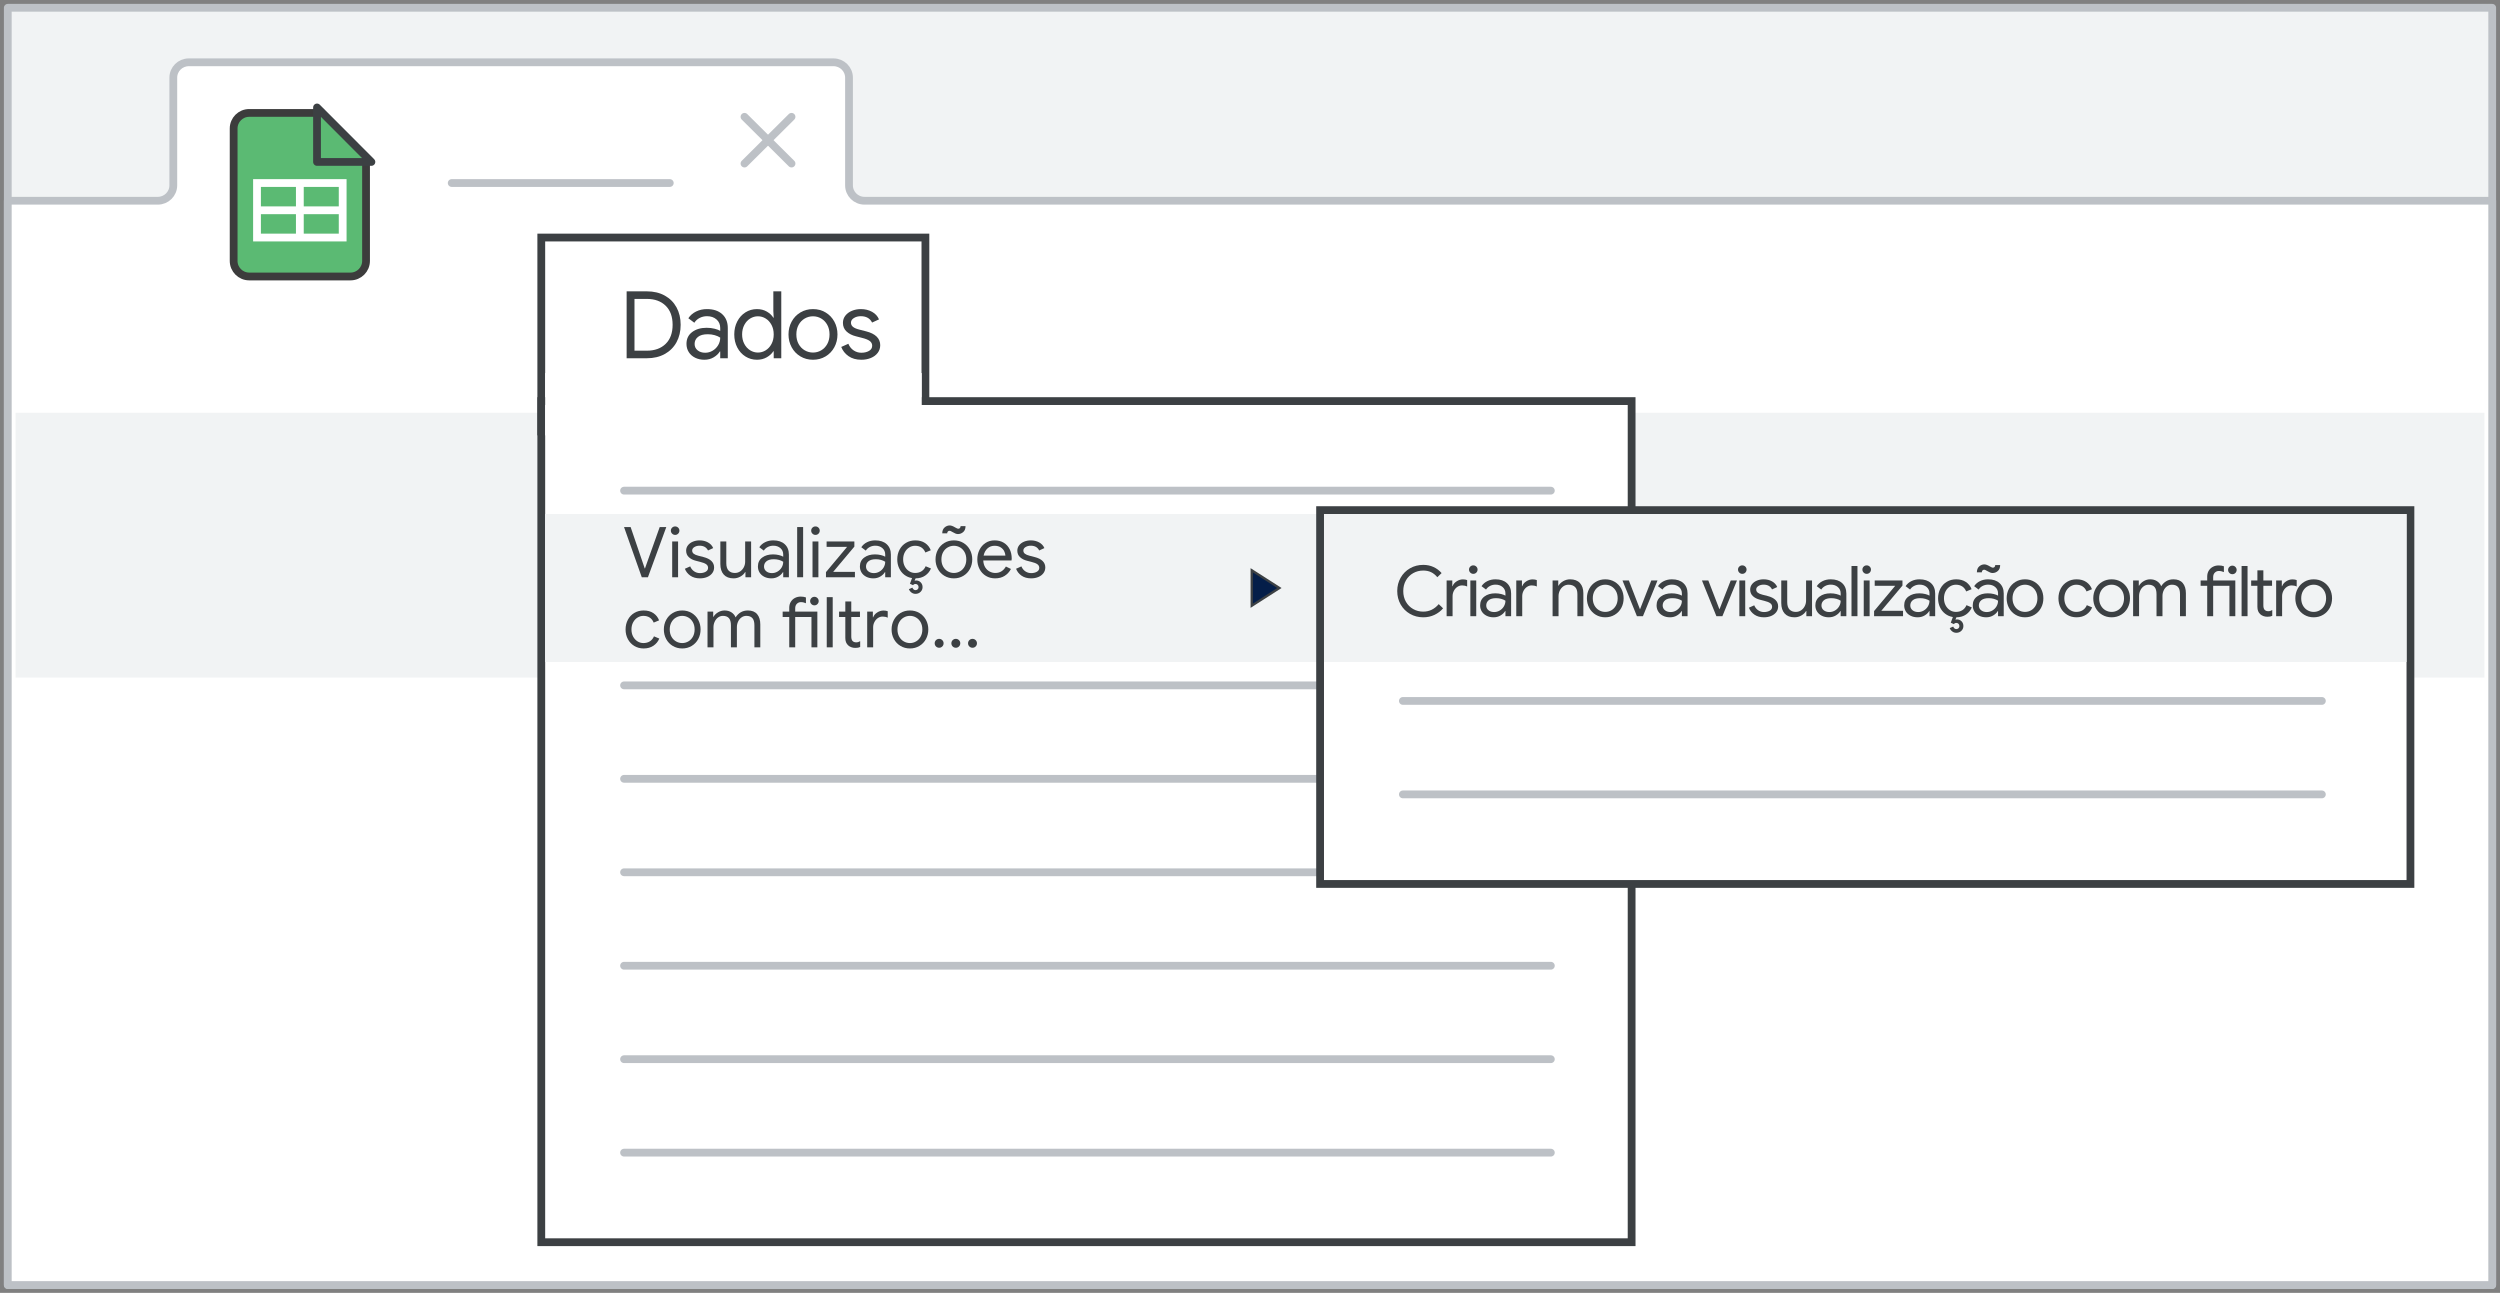 <?xml version="1.0" encoding="UTF-8"?>
<svg width="321px" height="166px" viewBox="0 0 321 166" version="1.1" xmlns="http://www.w3.org/2000/svg" xmlns:xlink="http://www.w3.org/1999/xlink">
    <rect x="0" y="0" width="321" height="166" fill="#808080" stroke="none"/>
    <title>sheets-filter-data</title>
    <g id="sheets-filter-data" stroke="none" stroke-width="1" fill="none" fill-rule="evenodd">
        <rect id="border-copy" stroke="#BDC1C6" fill="#F1F3F4" fill-rule="nonzero" stroke-linejoin="round" x="1" y="1" width="319" height="164"></rect>
        <g id="Gmail/frame-top-nav" stroke-linejoin="round" transform="translate(1, 1)">
            <g id="Frames/desktop-light"></g>
        </g>
        <g id="Gmail/frame-top-nav" stroke-linejoin="round" transform="translate(1, 8)" fill="#FFFFFF" fill-rule="nonzero" stroke="#BDC1C6">
            <g id="Frames/desktop-light">
                <path d="M0,17.774 L19.264,17.774 C20.362,17.774 21.252,16.889 21.252,15.799 L21.252,1.975 C21.252,0.884 22.142,0 23.239,0 L106.025,0 C107.123,0 108.013,0.884 108.013,1.975 L108.013,15.799 C108.013,16.889 108.903,17.774 110,17.774 L319,17.774 L319,17.774 L319,157 L0,157 L0,17.774 Z" id="border-copy"></path>
            </g>
        </g>
        <rect id="border-copy" fill="#F1F3F4" fill-rule="nonzero" x="2" y="53" width="317" height="34"></rect>
        <g id="Icons/close" stroke-linecap="round" transform="translate(95.593, 15)" stroke="#BDC1C6">
            <line x1="3.37560294e-07" y1="0" x2="6.038" y2="6" id="Line-8"></line>
            <line x1="0" y1="0" x2="6.038" y2="6" id="Line-8" transform="translate(3.019, 3) scale(-1, 1) translate(-3.019, -3)"></line>
        </g>
        <line x1="58" y1="23.5" x2="86" y2="23.5" id="Line-5" stroke="#BDC1C6" stroke-linecap="round"></line>
        <g id="Group-42" transform="translate(30, 14.5)">
            <path d="M2,0 L10.581,0 L10.581,0 L17,5.81 L17,19 C17,20.105 16.105,21 15,21 L2,21 C0.895,21 1.3527075e-16,20.105 0,19 L0,2 C-3.57315355e-16,0.895 0.895,-1.91384796e-17 2,0 Z" id="Rectangle" stroke="#3C3C3C" fill="#5BBA73"></path>
            <g id="Group" transform="translate(3, 9)" stroke="#FFFFFF">
                <line x1="0.5" y1="3.5" x2="10.5" y2="3.5" id="Line-11" stroke-linecap="square"></line>
                <rect id="Rectangle" x="0" y="0" width="11" height="7"></rect>
                <line x1="5.5" y1="0.5" x2="5.5" y2="6.5" id="Line-12" stroke-linecap="square"></line>
            </g>
            <path d="M17.696,0.011 L10.7,6.992 L10.7,0.011 L17.696,0.011 Z" id="Path-5" stroke="#3C4043" fill="#5BBA73" stroke-linejoin="round" transform="translate(13.844, 3.149) rotate(-90) translate(-13.844, -3.149)"></path>
        </g>
        <g id="popup-left" transform="translate(69, 30)">
            <rect id="Rectangle" stroke="#3C4043" fill="#FFFFFF" x="0.5" y="0.5" width="49.323" height="24.9"></rect>
            <rect id="Rectangle-Copy" stroke="#3C4043" fill="#FFFFFF" x="0.5" y="21.5" width="140" height="108"></rect>
            <rect id="Rectangle" fill="#FFFFFF" x="1" y="17.9" width="48.35" height="8"></rect>
            <rect id="Rectangle" fill="#F1F3F4" x="1" y="36" width="115" height="19"></rect>
            <line x1="11.129" y1="33" x2="130.129" y2="33" id="Line-5" stroke="#BDC1C6" stroke-linecap="round"></line>
            <line x1="11.129" y1="58" x2="130.129" y2="58" id="Line-5" stroke="#BDC1C6" stroke-linecap="round"></line>
            <line x1="11.129" y1="70" x2="130.129" y2="70" id="Line-5" stroke="#BDC1C6" stroke-linecap="round"></line>
            <line x1="11.129" y1="82" x2="130.129" y2="82" id="Line-5" stroke="#BDC1C6" stroke-linecap="round"></line>
            <line x1="11.129" y1="94" x2="130.129" y2="94" id="Line-5" stroke="#BDC1C6" stroke-linecap="round"></line>
            <line x1="11.129" y1="106" x2="130.129" y2="106" id="Line-5" stroke="#BDC1C6" stroke-linecap="round"></line>
            <line x1="11.129" y1="118" x2="130.129" y2="118" id="Line-5" stroke="#BDC1C6" stroke-linecap="round"></line>
            <polygon id="Path-Copy" stroke="#3C4043" stroke-width="0.3" fill="#041E49" fill-rule="nonzero" points="91.724 47.776 95.276 45.5 91.724 43.224"></polygon>
        </g>
        <g id="popup-right" transform="translate(169, 65)">
            <rect id="Rectangle-Copy" stroke="#3C4043" fill="#FFFFFF" x="0.5" y="0.5" width="140" height="48"></rect>
            <rect id="Rectangle" fill="#F1F3F4" x="1" y="1" width="139" height="19"></rect>
            <line x1="11.129" y1="37" x2="129.129" y2="37" id="Line-5" stroke="#BDC1C6" stroke-linecap="round"></line>
            <line x1="11.129" y1="25" x2="129.129" y2="25" id="Line-5" stroke="#BDC1C6" stroke-linecap="round"></line>
        </g>
        <g id="Create-new-filter-view-Copy-2" transform="translate(179.405, 72.467)" fill="#3C4043" fill-rule="nonzero">
            <path d="M3.339,6.795 C2.715,6.795 2.148,6.648 1.638,6.354 C1.128,6.06 0.728,5.657 0.436,5.144 C0.145,4.63 0,4.059 0,3.429 C0,2.799 0.145,2.228 0.436,1.714 C0.728,1.202 1.128,0.798 1.638,0.504 C2.148,0.21 2.715,0.063 3.339,0.063 C3.819,0.063 4.258,0.154 4.657,0.338 C5.056,0.52 5.403,0.78 5.697,1.116 L5.148,1.647 C4.902,1.353 4.633,1.137 4.343,0.999 C4.051,0.861 3.717,0.792 3.339,0.792 C2.871,0.792 2.442,0.901 2.052,1.121 C1.662,1.339 1.351,1.649 1.121,2.047 C0.889,2.446 0.774,2.907 0.774,3.429 C0.774,3.951 0.889,4.412 1.121,4.811 C1.351,5.21 1.662,5.519 2.052,5.737 C2.442,5.957 2.871,6.066 3.339,6.066 C4.119,6.066 4.782,5.745 5.328,5.103 L5.886,5.643 C5.586,5.997 5.217,6.277 4.779,6.484 C4.341,6.691 3.861,6.795 3.339,6.795 Z" id="Path"></path>
            <path d="M6.341,2.061 L7.07,2.061 L7.07,2.799 L7.106,2.799 C7.196,2.547 7.37,2.338 7.628,2.174 C7.886,2.009 8.156,1.926 8.438,1.926 C8.648,1.926 8.828,1.956 8.978,2.016 L8.978,2.844 C8.786,2.748 8.57,2.7 8.33,2.7 C8.108,2.7 7.904,2.763 7.718,2.889 C7.532,3.015 7.383,3.184 7.272,3.397 C7.162,3.611 7.106,3.84 7.106,4.086 L7.106,6.651 L6.341,6.651 L6.341,2.061 Z" id="Path"></path>
            <path d="M9.766,1.215 C9.616,1.215 9.487,1.161 9.379,1.053 C9.271,0.945 9.217,0.816 9.217,0.666 C9.217,0.516 9.271,0.389 9.379,0.283 C9.487,0.178 9.616,0.126 9.766,0.126 C9.916,0.126 10.045,0.178 10.153,0.283 C10.261,0.389 10.315,0.516 10.315,0.666 C10.315,0.816 10.262,0.945 10.158,1.053 C10.053,1.161 9.922,1.215 9.766,1.215 Z M9.388,2.061 L10.144,2.061 L10.144,6.651 L9.388,6.651 L9.388,2.061 Z" id="Shape"></path>
            <path d="M12.372,6.795 C12.036,6.795 11.736,6.729 11.472,6.597 C11.208,6.465 11.004,6.284 10.86,6.053 C10.716,5.822 10.644,5.559 10.644,5.265 C10.644,4.779 10.827,4.399 11.193,4.127 C11.559,3.853 12.021,3.717 12.579,3.717 C12.855,3.717 13.111,3.747 13.348,3.807 C13.585,3.867 13.767,3.936 13.893,4.014 L13.893,3.735 C13.893,3.393 13.773,3.119 13.533,2.912 C13.293,2.704 12.99,2.601 12.624,2.601 C12.366,2.601 12.129,2.656 11.913,2.768 C11.697,2.878 11.526,3.033 11.4,3.231 L10.824,2.799 C11.004,2.523 11.252,2.307 11.566,2.151 C11.882,1.995 12.231,1.917 12.615,1.917 C13.239,1.917 13.729,2.08 14.086,2.408 C14.444,2.735 14.622,3.18 14.622,3.744 L14.622,6.651 L13.893,6.651 L13.893,5.994 L13.857,5.994 C13.725,6.216 13.527,6.405 13.263,6.561 C12.999,6.717 12.702,6.795 12.372,6.795 Z M12.444,6.12 C12.702,6.12 12.942,6.054 13.164,5.922 C13.386,5.79 13.563,5.613 13.695,5.391 C13.827,5.169 13.893,4.926 13.893,4.662 C13.749,4.566 13.572,4.488 13.362,4.428 C13.152,4.368 12.93,4.338 12.696,4.338 C12.276,4.338 11.96,4.425 11.746,4.599 C11.534,4.773 11.427,4.998 11.427,5.274 C11.427,5.526 11.523,5.73 11.715,5.886 C11.907,6.042 12.15,6.12 12.444,6.12 Z" id="Shape"></path>
            <path d="M15.284,2.061 L16.013,2.061 L16.013,2.799 L16.049,2.799 C16.139,2.547 16.313,2.338 16.571,2.174 C16.829,2.009 17.099,1.926 17.381,1.926 C17.591,1.926 17.771,1.956 17.921,2.016 L17.921,2.844 C17.729,2.748 17.513,2.7 17.273,2.7 C17.051,2.7 16.847,2.763 16.661,2.889 C16.475,3.015 16.326,3.184 16.215,3.397 C16.105,3.611 16.049,3.84 16.049,4.086 L16.049,6.651 L15.284,6.651 L15.284,2.061 Z" id="Path"></path>
            <path d="M19.947,2.061 L20.676,2.061 L20.676,2.736 L20.712,2.736 C20.838,2.508 21.039,2.314 21.315,2.155 C21.591,1.996 21.885,1.917 22.197,1.917 C22.749,1.917 23.171,2.078 23.462,2.398 C23.753,2.72 23.898,3.156 23.898,3.708 L23.898,6.651 L23.133,6.651 L23.133,3.825 C23.133,3.399 23.031,3.09 22.827,2.898 C22.623,2.706 22.344,2.61 21.99,2.61 C21.744,2.61 21.523,2.679 21.328,2.817 C21.134,2.955 20.982,3.136 20.874,3.361 C20.766,3.587 20.712,3.822 20.712,4.068 L20.712,6.651 L19.947,6.651 L19.947,2.061 Z" id="Path"></path>
            <path d="M26.711,6.795 C26.261,6.795 25.856,6.687 25.496,6.471 C25.136,6.255 24.855,5.961 24.654,5.589 C24.453,5.217 24.353,4.806 24.353,4.356 C24.353,3.906 24.453,3.495 24.654,3.123 C24.855,2.751 25.136,2.457 25.496,2.241 C25.856,2.025 26.261,1.917 26.711,1.917 C27.161,1.917 27.566,2.025 27.926,2.241 C28.286,2.457 28.567,2.751 28.767,3.123 C28.968,3.495 29.069,3.906 29.069,4.356 C29.069,4.806 28.968,5.217 28.767,5.589 C28.567,5.961 28.286,6.255 27.926,6.471 C27.566,6.687 27.161,6.795 26.711,6.795 Z M26.711,6.102 C26.993,6.102 27.256,6.032 27.498,5.891 C27.741,5.75 27.936,5.547 28.084,5.283 C28.23,5.019 28.304,4.71 28.304,4.356 C28.304,4.002 28.23,3.693 28.084,3.429 C27.936,3.165 27.741,2.962 27.498,2.821 C27.256,2.68 26.993,2.61 26.711,2.61 C26.429,2.61 26.165,2.68 25.919,2.821 C25.673,2.962 25.477,3.165 25.329,3.429 C25.183,3.693 25.109,4.002 25.109,4.356 C25.109,4.71 25.183,5.019 25.329,5.283 C25.477,5.547 25.673,5.75 25.919,5.891 C26.165,6.032 26.429,6.102 26.711,6.102 Z" id="Shape"></path>
            <polygon id="Path" points="28.921 2.061 29.74 2.061 31.162 5.751 31.18 5.751 32.62 2.061 33.421 2.061 31.549 6.651 30.775 6.651"></polygon>
            <path d="M35.028,6.795 C34.692,6.795 34.392,6.729 34.128,6.597 C33.864,6.465 33.66,6.284 33.516,6.053 C33.372,5.822 33.3,5.559 33.3,5.265 C33.3,4.779 33.483,4.399 33.849,4.127 C34.215,3.853 34.677,3.717 35.235,3.717 C35.511,3.717 35.767,3.747 36.005,3.807 C36.242,3.867 36.423,3.936 36.549,4.014 L36.549,3.735 C36.549,3.393 36.429,3.119 36.189,2.912 C35.949,2.704 35.646,2.601 35.28,2.601 C35.022,2.601 34.785,2.656 34.569,2.768 C34.353,2.878 34.182,3.033 34.056,3.231 L33.48,2.799 C33.66,2.523 33.907,2.307 34.222,2.151 C34.538,1.995 34.887,1.917 35.271,1.917 C35.895,1.917 36.386,2.08 36.742,2.408 C37.099,2.735 37.278,3.18 37.278,3.744 L37.278,6.651 L36.549,6.651 L36.549,5.994 L36.513,5.994 C36.381,6.216 36.183,6.405 35.919,6.561 C35.655,6.717 35.358,6.795 35.028,6.795 Z M35.1,6.12 C35.358,6.12 35.598,6.054 35.82,5.922 C36.042,5.79 36.219,5.613 36.351,5.391 C36.483,5.169 36.549,4.926 36.549,4.662 C36.405,4.566 36.228,4.488 36.018,4.428 C35.808,4.368 35.586,4.338 35.352,4.338 C34.932,4.338 34.615,4.425 34.403,4.599 C34.19,4.773 34.083,4.998 34.083,5.274 C34.083,5.526 34.179,5.73 34.371,5.886 C34.563,6.042 34.806,6.12 35.1,6.12 Z" id="Shape"></path>
            <polygon id="Path" points="39.124 2.061 39.943 2.061 41.365 5.751 41.383 5.751 42.823 2.061 43.624 2.061 41.752 6.651 40.978 6.651"></polygon>
            <path d="M44.304,1.215 C44.154,1.215 44.025,1.161 43.917,1.053 C43.809,0.945 43.755,0.816 43.755,0.666 C43.755,0.516 43.809,0.389 43.917,0.283 C44.025,0.178 44.154,0.126 44.304,0.126 C44.454,0.126 44.583,0.178 44.691,0.283 C44.799,0.389 44.853,0.516 44.853,0.666 C44.853,0.816 44.8,0.945 44.696,1.053 C44.59,1.161 44.46,1.215 44.304,1.215 Z M43.926,2.061 L44.682,2.061 L44.682,6.651 L43.926,6.651 L43.926,2.061 Z" id="Shape"></path>
            <path d="M47.09,6.795 C46.598,6.795 46.187,6.679 45.857,6.449 C45.527,6.218 45.293,5.922 45.155,5.562 L45.839,5.256 C45.953,5.532 46.123,5.745 46.347,5.895 C46.572,6.045 46.82,6.12 47.09,6.12 C47.378,6.12 47.624,6.061 47.828,5.944 C48.032,5.827 48.134,5.661 48.134,5.445 C48.134,5.253 48.053,5.098 47.891,4.981 C47.729,4.864 47.474,4.764 47.126,4.68 L46.568,4.536 C46.202,4.446 45.902,4.293 45.668,4.077 C45.434,3.861 45.317,3.582 45.317,3.24 C45.317,2.976 45.397,2.744 45.556,2.542 C45.715,2.341 45.926,2.187 46.19,2.079 C46.454,1.971 46.739,1.917 47.045,1.917 C47.447,1.917 47.806,2.004 48.12,2.178 C48.435,2.352 48.659,2.595 48.791,2.907 L48.125,3.213 C47.921,2.805 47.558,2.601 47.036,2.601 C46.784,2.601 46.563,2.659 46.374,2.776 C46.185,2.893 46.091,3.042 46.091,3.222 C46.091,3.39 46.157,3.526 46.289,3.631 C46.421,3.736 46.619,3.822 46.883,3.888 L47.549,4.059 C47.999,4.173 48.338,4.343 48.566,4.567 C48.794,4.793 48.908,5.067 48.908,5.391 C48.908,5.673 48.827,5.92 48.665,6.133 C48.503,6.346 48.284,6.51 48.008,6.624 C47.732,6.738 47.426,6.795 47.09,6.795 Z" id="Path"></path>
            <path d="M51.01,6.795 C50.458,6.795 50.036,6.633 49.745,6.309 C49.455,5.985 49.309,5.532 49.309,4.95 L49.309,2.061 L50.074,2.061 L50.074,4.833 C50.074,5.271 50.173,5.592 50.371,5.796 C50.569,6 50.836,6.102 51.172,6.102 C51.43,6.102 51.66,6.033 51.861,5.895 C52.062,5.757 52.218,5.577 52.328,5.355 C52.44,5.133 52.495,4.899 52.495,4.653 L52.495,2.061 L53.26,2.061 L53.26,6.651 L52.531,6.651 L52.531,5.985 L52.495,5.985 C52.369,6.213 52.168,6.405 51.892,6.561 C51.616,6.717 51.322,6.795 51.01,6.795 Z" id="Path"></path>
            <path d="M55.416,6.795 C55.08,6.795 54.78,6.729 54.516,6.597 C54.252,6.465 54.048,6.284 53.904,6.053 C53.76,5.822 53.688,5.559 53.688,5.265 C53.688,4.779 53.871,4.399 54.237,4.127 C54.603,3.853 55.065,3.717 55.623,3.717 C55.899,3.717 56.156,3.747 56.392,3.807 C56.63,3.867 56.811,3.936 56.937,4.014 L56.937,3.735 C56.937,3.393 56.817,3.119 56.577,2.912 C56.337,2.704 56.034,2.601 55.668,2.601 C55.41,2.601 55.173,2.656 54.957,2.768 C54.741,2.878 54.57,3.033 54.444,3.231 L53.868,2.799 C54.048,2.523 54.295,2.307 54.611,2.151 C54.925,1.995 55.275,1.917 55.659,1.917 C56.283,1.917 56.773,2.08 57.13,2.408 C57.487,2.735 57.666,3.18 57.666,3.744 L57.666,6.651 L56.937,6.651 L56.937,5.994 L56.901,5.994 C56.769,6.216 56.571,6.405 56.307,6.561 C56.043,6.717 55.746,6.795 55.416,6.795 Z M55.488,6.12 C55.746,6.12 55.986,6.054 56.208,5.922 C56.43,5.79 56.607,5.613 56.739,5.391 C56.871,5.169 56.937,4.926 56.937,4.662 C56.793,4.566 56.616,4.488 56.406,4.428 C56.196,4.368 55.974,4.338 55.74,4.338 C55.32,4.338 55.004,4.425 54.791,4.599 C54.578,4.773 54.471,4.998 54.471,5.274 C54.471,5.526 54.567,5.73 54.759,5.886 C54.951,6.042 55.194,6.12 55.488,6.12 Z" id="Shape"></path>
            <polygon id="Path" points="58.328 0.207 59.093 0.207 59.093 6.651 58.328 6.651"></polygon>
            <path d="M60.277,1.215 C60.127,1.215 59.998,1.161 59.89,1.053 C59.782,0.945 59.728,0.816 59.728,0.666 C59.728,0.516 59.782,0.389 59.89,0.283 C59.998,0.178 60.127,0.126 60.277,0.126 C60.427,0.126 60.556,0.178 60.664,0.283 C60.772,0.389 60.826,0.516 60.826,0.666 C60.826,0.816 60.773,0.945 60.669,1.053 C60.563,1.161 60.433,1.215 60.277,1.215 Z M59.899,2.061 L60.655,2.061 L60.655,6.651 L59.899,6.651 L59.899,2.061 Z" id="Shape"></path>
            <polygon id="Path" points="61.227 5.994 63.936 2.754 61.308 2.754 61.308 2.061 64.872 2.061 64.872 2.718 62.154 5.958 64.944 5.958 64.944 6.651 61.227 6.651"></polygon>
            <path d="M66.821,6.795 C66.485,6.795 66.185,6.729 65.921,6.597 C65.657,6.465 65.453,6.284 65.309,6.053 C65.165,5.822 65.093,5.559 65.093,5.265 C65.093,4.779 65.276,4.399 65.642,4.127 C66.008,3.853 66.47,3.717 67.028,3.717 C67.304,3.717 67.561,3.747 67.797,3.807 C68.034,3.867 68.216,3.936 68.342,4.014 L68.342,3.735 C68.342,3.393 68.222,3.119 67.982,2.912 C67.742,2.704 67.439,2.601 67.073,2.601 C66.815,2.601 66.578,2.656 66.362,2.768 C66.146,2.878 65.975,3.033 65.849,3.231 L65.273,2.799 C65.453,2.523 65.701,2.307 66.016,2.151 C66.331,1.995 66.68,1.917 67.064,1.917 C67.688,1.917 68.178,2.08 68.535,2.408 C68.892,2.735 69.071,3.18 69.071,3.744 L69.071,6.651 L68.342,6.651 L68.342,5.994 L68.306,5.994 C68.174,6.216 67.976,6.405 67.712,6.561 C67.448,6.717 67.151,6.795 66.821,6.795 Z M66.893,6.12 C67.151,6.12 67.391,6.054 67.613,5.922 C67.835,5.79 68.012,5.613 68.144,5.391 C68.276,5.169 68.342,4.926 68.342,4.662 C68.198,4.566 68.021,4.488 67.811,4.428 C67.601,4.368 67.379,4.338 67.145,4.338 C66.725,4.338 66.409,4.425 66.195,4.599 C65.983,4.773 65.876,4.998 65.876,5.274 C65.876,5.526 65.972,5.73 66.164,5.886 C66.356,6.042 66.599,6.12 66.893,6.12 Z" id="Shape"></path>
            <path d="M73.774,5.526 C73.618,5.898 73.372,6.201 73.036,6.435 C72.7,6.669 72.289,6.789 71.803,6.795 L71.668,7.092 C71.776,7.074 71.845,7.065 71.875,7.065 C72.103,7.065 72.296,7.146 72.456,7.308 C72.615,7.47 72.694,7.674 72.694,7.92 C72.694,8.16 72.607,8.364 72.433,8.532 C72.259,8.7 72.043,8.784 71.785,8.784 C71.593,8.784 71.421,8.727 71.267,8.613 C71.115,8.499 71.005,8.355 70.939,8.181 L71.389,7.983 C71.419,8.073 71.469,8.149 71.537,8.213 C71.606,8.275 71.689,8.307 71.785,8.307 C71.905,8.307 72.001,8.27 72.073,8.194 C72.145,8.12 72.181,8.028 72.181,7.92 C72.181,7.806 72.145,7.71 72.073,7.632 C72.001,7.554 71.905,7.515 71.785,7.515 C71.659,7.515 71.554,7.566 71.47,7.668 L71.074,7.488 L71.344,6.759 C70.972,6.699 70.642,6.558 70.354,6.336 C70.066,6.114 69.843,5.832 69.683,5.49 C69.525,5.148 69.445,4.77 69.445,4.356 C69.445,3.894 69.544,3.477 69.742,3.105 C69.94,2.733 70.216,2.442 70.57,2.232 C70.924,2.022 71.323,1.917 71.767,1.917 C72.265,1.917 72.683,2.033 73.022,2.264 C73.362,2.494 73.603,2.802 73.747,3.186 L73.054,3.474 C72.94,3.192 72.77,2.978 72.546,2.83 C72.32,2.683 72.049,2.61 71.731,2.61 C71.461,2.61 71.209,2.683 70.975,2.83 C70.741,2.978 70.553,3.183 70.412,3.447 C70.272,3.711 70.201,4.014 70.201,4.356 C70.201,4.698 70.272,5.001 70.412,5.265 C70.553,5.529 70.741,5.734 70.975,5.881 C71.209,6.029 71.461,6.102 71.731,6.102 C72.055,6.102 72.334,6.027 72.568,5.877 C72.802,5.727 72.976,5.514 73.09,5.238 L73.774,5.526 Z" id="Path"></path>
            <path d="M75.624,6.795 C75.288,6.795 74.988,6.729 74.724,6.597 C74.46,6.465 74.256,6.284 74.112,6.053 C73.968,5.822 73.896,5.559 73.896,5.265 C73.896,4.779 74.079,4.399 74.445,4.127 C74.811,3.853 75.273,3.717 75.831,3.717 C76.107,3.717 76.364,3.747 76.6,3.807 C76.838,3.867 77.019,3.936 77.145,4.014 L77.145,3.735 C77.145,3.393 77.025,3.119 76.785,2.912 C76.545,2.704 76.242,2.601 75.876,2.601 C75.618,2.601 75.381,2.656 75.165,2.768 C74.949,2.878 74.778,3.033 74.652,3.231 L74.076,2.799 C74.256,2.523 74.504,2.307 74.819,2.151 C75.133,1.995 75.483,1.917 75.867,1.917 C76.491,1.917 76.981,2.08 77.338,2.408 C77.695,2.735 77.874,3.18 77.874,3.744 L77.874,6.651 L77.145,6.651 L77.145,5.994 L77.109,5.994 C76.977,6.216 76.779,6.405 76.515,6.561 C76.251,6.717 75.954,6.795 75.624,6.795 Z M75.696,6.12 C75.954,6.12 76.194,6.054 76.416,5.922 C76.638,5.79 76.815,5.613 76.947,5.391 C77.079,5.169 77.145,4.926 77.145,4.662 C77.001,4.566 76.824,4.488 76.614,4.428 C76.404,4.368 76.182,4.338 75.948,4.338 C75.528,4.338 75.212,4.425 74.999,4.599 C74.785,4.773 74.679,4.998 74.679,5.274 C74.679,5.526 74.775,5.73 74.967,5.886 C75.159,6.042 75.402,6.12 75.696,6.12 Z M76.443,1.107 C76.335,1.107 76.228,1.085 76.124,1.04 C76.019,0.995 75.891,0.93 75.741,0.846 C75.567,0.738 75.447,0.684 75.381,0.684 C75.183,0.684 75.075,0.795 75.057,1.017 L74.427,1.017 C74.427,0.687 74.526,0.435 74.724,0.261 C74.922,0.087 75.144,0 75.39,0 C75.576,0 75.816,0.09 76.11,0.27 C76.29,0.372 76.407,0.423 76.461,0.423 C76.659,0.423 76.767,0.312 76.785,0.09 L77.415,0.09 C77.415,0.42 77.316,0.672 77.118,0.846 C76.92,1.02 76.695,1.107 76.443,1.107 Z" id="Shape"></path>
            <path d="M80.606,6.795 C80.156,6.795 79.751,6.687 79.391,6.471 C79.031,6.255 78.751,5.961 78.549,5.589 C78.349,5.217 78.248,4.806 78.248,4.356 C78.248,3.906 78.349,3.495 78.549,3.123 C78.751,2.751 79.031,2.457 79.391,2.241 C79.751,2.025 80.156,1.917 80.606,1.917 C81.056,1.917 81.461,2.025 81.821,2.241 C82.181,2.457 82.462,2.751 82.662,3.123 C82.864,3.495 82.964,3.906 82.964,4.356 C82.964,4.806 82.864,5.217 82.662,5.589 C82.462,5.961 82.181,6.255 81.821,6.471 C81.461,6.687 81.056,6.795 80.606,6.795 Z M80.606,6.102 C80.888,6.102 81.15,6.032 81.394,5.891 C81.636,5.75 81.832,5.547 81.978,5.283 C82.126,5.019 82.199,4.71 82.199,4.356 C82.199,4.002 82.126,3.693 81.978,3.429 C81.832,3.165 81.636,2.962 81.394,2.821 C81.15,2.68 80.888,2.61 80.606,2.61 C80.324,2.61 80.06,2.68 79.814,2.821 C79.568,2.962 79.371,3.165 79.225,3.429 C79.078,3.693 79.004,4.002 79.004,4.356 C79.004,4.71 79.078,5.019 79.225,5.283 C79.371,5.547 79.568,5.75 79.814,5.891 C80.06,6.032 80.324,6.102 80.606,6.102 Z" id="Shape"></path>
            <path d="M87.222,6.795 C86.778,6.795 86.379,6.689 86.025,6.476 C85.671,6.263 85.395,5.971 85.197,5.603 C84.999,5.234 84.9,4.818 84.9,4.356 C84.9,3.894 84.999,3.477 85.197,3.105 C85.395,2.733 85.671,2.442 86.025,2.232 C86.379,2.022 86.778,1.917 87.222,1.917 C87.72,1.917 88.138,2.033 88.478,2.264 C88.817,2.494 89.058,2.802 89.202,3.186 L88.509,3.474 C88.395,3.192 88.225,2.978 88.001,2.83 C87.775,2.683 87.504,2.61 87.186,2.61 C86.916,2.61 86.664,2.683 86.43,2.83 C86.196,2.978 86.008,3.183 85.868,3.447 C85.727,3.711 85.656,4.014 85.656,4.356 C85.656,4.698 85.727,5.001 85.868,5.265 C86.008,5.529 86.196,5.734 86.43,5.881 C86.664,6.029 86.916,6.102 87.186,6.102 C87.51,6.102 87.789,6.027 88.023,5.877 C88.257,5.727 88.431,5.514 88.545,5.238 L89.229,5.526 C89.073,5.904 88.823,6.21 88.478,6.444 C88.132,6.678 87.714,6.795 87.222,6.795 Z" id="Path"></path>
            <path d="M91.727,6.795 C91.277,6.795 90.872,6.687 90.512,6.471 C90.152,6.255 89.871,5.961 89.671,5.589 C89.469,5.217 89.369,4.806 89.369,4.356 C89.369,3.906 89.469,3.495 89.671,3.123 C89.871,2.751 90.152,2.457 90.512,2.241 C90.872,2.025 91.277,1.917 91.727,1.917 C92.177,1.917 92.582,2.025 92.942,2.241 C93.302,2.457 93.582,2.751 93.784,3.123 C93.984,3.495 94.085,3.906 94.085,4.356 C94.085,4.806 93.984,5.217 93.784,5.589 C93.582,5.961 93.302,6.255 92.942,6.471 C92.582,6.687 92.177,6.795 91.727,6.795 Z M91.727,6.102 C92.009,6.102 92.272,6.032 92.514,5.891 C92.757,5.75 92.953,5.547 93.1,5.283 C93.246,5.019 93.32,4.71 93.32,4.356 C93.32,4.002 93.246,3.693 93.1,3.429 C92.953,3.165 92.757,2.962 92.514,2.821 C92.272,2.68 92.009,2.61 91.727,2.61 C91.445,2.61 91.181,2.68 90.935,2.821 C90.689,2.962 90.493,3.165 90.346,3.429 C90.198,3.693 90.125,4.002 90.125,4.356 C90.125,4.71 90.198,5.019 90.346,5.283 C90.493,5.547 90.689,5.75 90.935,5.891 C91.181,6.032 91.445,6.102 91.727,6.102 Z" id="Shape"></path>
            <path d="M94.486,2.061 L95.215,2.061 L95.215,2.736 L95.251,2.736 C95.383,2.502 95.581,2.307 95.845,2.151 C96.109,1.995 96.388,1.917 96.682,1.917 C97.018,1.917 97.311,1.998 97.559,2.16 C97.808,2.322 97.987,2.538 98.095,2.808 C98.257,2.538 98.472,2.322 98.739,2.16 C99.005,1.998 99.316,1.917 99.67,1.917 C100.198,1.917 100.596,2.078 100.862,2.398 C101.129,2.72 101.263,3.156 101.263,3.708 L101.263,6.651 L100.507,6.651 L100.507,3.825 C100.507,3.399 100.42,3.09 100.246,2.898 C100.072,2.706 99.814,2.61 99.472,2.61 C99.244,2.61 99.037,2.676 98.851,2.808 C98.665,2.94 98.519,3.117 98.415,3.339 C98.309,3.561 98.257,3.801 98.257,4.059 L98.257,6.651 L97.492,6.651 L97.492,3.834 C97.492,3.402 97.405,3.09 97.231,2.898 C97.057,2.706 96.802,2.61 96.466,2.61 C96.238,2.61 96.031,2.678 95.845,2.812 C95.659,2.947 95.513,3.127 95.409,3.353 C95.303,3.578 95.251,3.819 95.251,4.077 L95.251,6.651 L94.486,6.651 L94.486,2.061 Z" id="Path"></path>
            <path d="M104,2.754 L103.154,2.754 L103.154,2.061 L104,2.061 L104,1.566 C104,1.278 104.066,1.026 104.198,0.81 C104.33,0.594 104.507,0.427 104.729,0.31 C104.951,0.194 105.197,0.135 105.467,0.135 C105.725,0.135 105.95,0.171 106.142,0.243 L106.142,0.99 C106.034,0.948 105.932,0.913 105.836,0.886 C105.74,0.86 105.626,0.846 105.494,0.846 C105.296,0.846 105.125,0.916 104.981,1.058 C104.837,1.198 104.765,1.395 104.765,1.647 L104.765,2.061 L107.609,2.061 L107.609,6.651 L106.853,6.651 L106.853,2.754 L104.765,2.754 L104.765,6.651 L104,6.651 L104,2.754 Z M107.231,1.26 C107.081,1.26 106.952,1.206 106.844,1.098 C106.736,0.99 106.682,0.861 106.682,0.711 C106.682,0.561 106.736,0.432 106.844,0.324 C106.952,0.216 107.081,0.162 107.231,0.162 C107.381,0.162 107.51,0.216 107.618,0.324 C107.726,0.432 107.78,0.561 107.78,0.711 C107.78,0.861 107.728,0.99 107.623,1.098 C107.517,1.206 107.387,1.26 107.231,1.26 Z" id="Shape"></path>
            <polygon id="Path" points="108.415 0.207 109.18 0.207 109.18 6.651 108.415 6.651"></polygon>
            <path d="M111.723,6.723 C111.537,6.723 111.365,6.693 111.206,6.633 C111.046,6.573 110.913,6.492 110.805,6.39 C110.685,6.276 110.595,6.144 110.535,5.994 C110.475,5.844 110.445,5.661 110.445,5.445 L110.445,2.754 L109.644,2.754 L109.644,2.061 L110.445,2.061 L110.445,0.765 L111.21,0.765 L111.21,2.061 L112.326,2.061 L112.326,2.754 L111.21,2.754 L111.21,5.256 C111.21,5.508 111.258,5.694 111.354,5.814 C111.468,5.946 111.633,6.012 111.849,6.012 C112.023,6.012 112.191,5.961 112.353,5.859 L112.353,6.606 C112.263,6.648 112.171,6.678 112.079,6.696 C111.986,6.714 111.867,6.723 111.723,6.723 Z" id="Path"></path>
            <path d="M112.853,2.061 L113.582,2.061 L113.582,2.799 L113.618,2.799 C113.708,2.547 113.882,2.338 114.14,2.174 C114.398,2.009 114.668,1.926 114.95,1.926 C115.16,1.926 115.34,1.956 115.49,2.016 L115.49,2.844 C115.298,2.748 115.082,2.7 114.842,2.7 C114.62,2.7 114.416,2.763 114.23,2.889 C114.044,3.015 113.895,3.184 113.784,3.397 C113.674,3.611 113.618,3.84 113.618,4.086 L113.618,6.651 L112.853,6.651 L112.853,2.061 Z" id="Path"></path>
            <path d="M117.673,6.795 C117.223,6.795 116.818,6.687 116.458,6.471 C116.098,6.255 115.817,5.961 115.617,5.589 C115.415,5.217 115.315,4.806 115.315,4.356 C115.315,3.906 115.415,3.495 115.617,3.123 C115.817,2.751 116.098,2.457 116.458,2.241 C116.818,2.025 117.223,1.917 117.673,1.917 C118.123,1.917 118.528,2.025 118.888,2.241 C119.248,2.457 119.528,2.751 119.73,3.123 C119.93,3.495 120.031,3.906 120.031,4.356 C120.031,4.806 119.93,5.217 119.73,5.589 C119.528,5.961 119.248,6.255 118.888,6.471 C118.528,6.687 118.123,6.795 117.673,6.795 Z M117.673,6.102 C117.955,6.102 118.218,6.032 118.46,5.891 C118.704,5.75 118.898,5.547 119.046,5.283 C119.192,5.019 119.266,4.71 119.266,4.356 C119.266,4.002 119.192,3.693 119.046,3.429 C118.898,3.165 118.704,2.962 118.46,2.821 C118.218,2.68 117.955,2.61 117.673,2.61 C117.391,2.61 117.127,2.68 116.881,2.821 C116.635,2.962 116.439,3.165 116.291,3.429 C116.144,3.693 116.071,4.002 116.071,4.356 C116.071,4.71 116.144,5.019 116.291,5.283 C116.439,5.547 116.635,5.75 116.881,5.891 C117.127,6.032 117.391,6.102 117.673,6.102 Z" id="Shape"></path>
        </g>
        <g id="Filter-views...-Copy-2" transform="translate(80.126, 67.467)" fill="#3C4043" fill-rule="nonzero">
            <polygon id="Path" points="0 0.207 0.846 0.207 2.439 4.878 2.655 5.517 2.691 5.517 2.916 4.878 4.581 0.207 5.427 0.207 3.069 6.651 2.277 6.651"></polygon>
            <path d="M6.561,1.215 C6.411,1.215 6.282,1.161 6.174,1.053 C6.066,0.945 6.012,0.816 6.012,0.666 C6.012,0.516 6.066,0.389 6.174,0.283 C6.282,0.178 6.411,0.126 6.561,0.126 C6.711,0.126 6.84,0.178 6.948,0.283 C7.056,0.389 7.11,0.516 7.11,0.666 C7.11,0.816 7.058,0.945 6.952,1.053 C6.848,1.161 6.717,1.215 6.561,1.215 Z M6.183,2.061 L6.939,2.061 L6.939,6.651 L6.183,6.651 L6.183,2.061 Z" id="Shape"></path>
            <path d="M9.747,6.795 C9.255,6.795 8.844,6.679 8.514,6.449 C8.184,6.218 7.95,5.922 7.812,5.562 L8.496,5.256 C8.61,5.532 8.78,5.745 9.005,5.895 C9.229,6.045 9.477,6.12 9.747,6.12 C10.035,6.12 10.281,6.061 10.485,5.944 C10.689,5.827 10.791,5.661 10.791,5.445 C10.791,5.253 10.71,5.098 10.548,4.981 C10.386,4.864 10.131,4.764 9.783,4.68 L9.225,4.536 C8.859,4.446 8.559,4.293 8.325,4.077 C8.091,3.861 7.974,3.582 7.974,3.24 C7.974,2.976 8.053,2.744 8.213,2.542 C8.371,2.341 8.583,2.187 8.847,2.079 C9.111,1.971 9.396,1.917 9.702,1.917 C10.104,1.917 10.463,2.004 10.777,2.178 C11.092,2.352 11.316,2.595 11.448,2.907 L10.782,3.213 C10.578,2.805 10.215,2.601 9.693,2.601 C9.441,2.601 9.22,2.659 9.031,2.776 C8.842,2.893 8.748,3.042 8.748,3.222 C8.748,3.39 8.814,3.526 8.946,3.631 C9.078,3.736 9.276,3.822 9.54,3.888 L10.206,4.059 C10.656,4.173 10.995,4.343 11.223,4.567 C11.451,4.793 11.565,5.067 11.565,5.391 C11.565,5.673 11.484,5.92 11.322,6.133 C11.16,6.346 10.941,6.51 10.665,6.624 C10.389,6.738 10.083,6.795 9.747,6.795 Z" id="Path"></path>
            <path d="M14.067,6.795 C13.515,6.795 13.094,6.633 12.803,6.309 C12.511,5.985 12.366,5.532 12.366,4.95 L12.366,2.061 L13.131,2.061 L13.131,4.833 C13.131,5.271 13.23,5.592 13.428,5.796 C13.626,6 13.893,6.102 14.229,6.102 C14.487,6.102 14.716,6.033 14.918,5.895 C15.118,5.757 15.274,5.577 15.386,5.355 C15.496,5.133 15.552,4.899 15.552,4.653 L15.552,2.061 L16.317,2.061 L16.317,6.651 L15.588,6.651 L15.588,5.985 L15.552,5.985 C15.426,6.213 15.225,6.405 14.949,6.561 C14.673,6.717 14.379,6.795 14.067,6.795 Z" id="Path"></path>
            <path d="M18.918,6.795 C18.582,6.795 18.282,6.729 18.018,6.597 C17.754,6.465 17.55,6.284 17.406,6.053 C17.262,5.822 17.19,5.559 17.19,5.265 C17.19,4.779 17.373,4.399 17.739,4.127 C18.105,3.853 18.567,3.717 19.125,3.717 C19.401,3.717 19.657,3.747 19.895,3.807 C20.131,3.867 20.313,3.936 20.439,4.014 L20.439,3.735 C20.439,3.393 20.319,3.119 20.079,2.912 C19.839,2.704 19.536,2.601 19.17,2.601 C18.912,2.601 18.675,2.656 18.459,2.768 C18.243,2.878 18.072,3.033 17.946,3.231 L17.37,2.799 C17.55,2.523 17.797,2.307 18.113,2.151 C18.427,1.995 18.777,1.917 19.161,1.917 C19.785,1.917 20.276,2.08 20.633,2.408 C20.989,2.735 21.168,3.18 21.168,3.744 L21.168,6.651 L20.439,6.651 L20.439,5.994 L20.403,5.994 C20.271,6.216 20.073,6.405 19.809,6.561 C19.545,6.717 19.248,6.795 18.918,6.795 Z M18.99,6.12 C19.248,6.12 19.488,6.054 19.71,5.922 C19.932,5.79 20.109,5.613 20.241,5.391 C20.373,5.169 20.439,4.926 20.439,4.662 C20.295,4.566 20.118,4.488 19.908,4.428 C19.698,4.368 19.476,4.338 19.242,4.338 C18.822,4.338 18.506,4.425 18.293,4.599 C18.079,4.773 17.973,4.998 17.973,5.274 C17.973,5.526 18.069,5.73 18.261,5.886 C18.453,6.042 18.696,6.12 18.99,6.12 Z" id="Shape"></path>
            <polygon id="Path" points="22.23 0.207 22.995 0.207 22.995 6.651 22.23 6.651"></polygon>
            <path d="M24.579,1.215 C24.429,1.215 24.3,1.161 24.192,1.053 C24.084,0.945 24.03,0.816 24.03,0.666 C24.03,0.516 24.084,0.389 24.192,0.283 C24.3,0.178 24.429,0.126 24.579,0.126 C24.729,0.126 24.858,0.178 24.966,0.283 C25.074,0.389 25.128,0.516 25.128,0.666 C25.128,0.816 25.076,0.945 24.971,1.053 C24.866,1.161 24.735,1.215 24.579,1.215 Z M24.201,2.061 L24.957,2.061 L24.957,6.651 L24.201,6.651 L24.201,2.061 Z" id="Shape"></path>
            <polygon id="Path" points="25.929 5.994 28.638 2.754 26.01 2.754 26.01 2.061 29.574 2.061 29.574 2.718 26.856 5.958 29.646 5.958 29.646 6.651 25.929 6.651"></polygon>
            <path d="M32.013,6.795 C31.677,6.795 31.377,6.729 31.113,6.597 C30.849,6.465 30.645,6.284 30.501,6.053 C30.357,5.822 30.285,5.559 30.285,5.265 C30.285,4.779 30.468,4.399 30.834,4.127 C31.2,3.853 31.662,3.717 32.22,3.717 C32.496,3.717 32.752,3.747 32.989,3.807 C33.227,3.867 33.408,3.936 33.534,4.014 L33.534,3.735 C33.534,3.393 33.414,3.119 33.174,2.912 C32.934,2.704 32.631,2.601 32.265,2.601 C32.007,2.601 31.77,2.656 31.554,2.768 C31.338,2.878 31.167,3.033 31.041,3.231 L30.465,2.799 C30.645,2.523 30.892,2.307 31.207,2.151 C31.523,1.995 31.872,1.917 32.256,1.917 C32.88,1.917 33.37,2.08 33.727,2.408 C34.084,2.735 34.263,3.18 34.263,3.744 L34.263,6.651 L33.534,6.651 L33.534,5.994 L33.498,5.994 C33.366,6.216 33.168,6.405 32.904,6.561 C32.64,6.717 32.343,6.795 32.013,6.795 Z M32.085,6.12 C32.343,6.12 32.583,6.054 32.805,5.922 C33.027,5.79 33.204,5.613 33.336,5.391 C33.468,5.169 33.534,4.926 33.534,4.662 C33.39,4.566 33.213,4.488 33.003,4.428 C32.793,4.368 32.571,4.338 32.337,4.338 C31.917,4.338 31.601,4.425 31.387,4.599 C31.174,4.773 31.068,4.998 31.068,5.274 C31.068,5.526 31.164,5.73 31.356,5.886 C31.548,6.042 31.791,6.12 32.085,6.12 Z" id="Shape"></path>
            <path d="M39.411,5.526 C39.255,5.898 39.009,6.201 38.673,6.435 C38.337,6.669 37.926,6.789 37.44,6.795 L37.305,7.092 C37.413,7.074 37.482,7.065 37.512,7.065 C37.74,7.065 37.934,7.146 38.093,7.308 C38.252,7.47 38.331,7.674 38.331,7.92 C38.331,8.16 38.244,8.364 38.07,8.532 C37.896,8.7 37.68,8.784 37.422,8.784 C37.23,8.784 37.057,8.727 36.904,8.613 C36.752,8.499 36.642,8.355 36.576,8.181 L37.026,7.983 C37.056,8.073 37.105,8.149 37.175,8.213 C37.243,8.275 37.326,8.307 37.422,8.307 C37.542,8.307 37.638,8.27 37.71,8.194 C37.782,8.12 37.818,8.028 37.818,7.92 C37.818,7.806 37.782,7.71 37.71,7.632 C37.638,7.554 37.542,7.515 37.422,7.515 C37.296,7.515 37.191,7.566 37.107,7.668 L36.711,7.488 L36.981,6.759 C36.609,6.699 36.279,6.558 35.991,6.336 C35.703,6.114 35.48,5.832 35.321,5.49 C35.161,5.148 35.082,4.77 35.082,4.356 C35.082,3.894 35.181,3.477 35.379,3.105 C35.577,2.733 35.853,2.442 36.207,2.232 C36.561,2.022 36.96,1.917 37.404,1.917 C37.902,1.917 38.321,2.033 38.66,2.264 C38.998,2.494 39.24,2.802 39.384,3.186 L38.691,3.474 C38.577,3.192 38.407,2.978 38.182,2.83 C37.958,2.683 37.686,2.61 37.368,2.61 C37.098,2.61 36.846,2.683 36.612,2.83 C36.378,2.978 36.191,3.183 36.05,3.447 C35.908,3.711 35.838,4.014 35.838,4.356 C35.838,4.698 35.908,5.001 36.05,5.265 C36.191,5.529 36.378,5.734 36.612,5.881 C36.846,6.029 37.098,6.102 37.368,6.102 C37.692,6.102 37.971,6.027 38.205,5.877 C38.439,5.727 38.613,5.514 38.727,5.238 L39.411,5.526 Z" id="Path"></path>
            <path d="M42.354,6.795 C41.904,6.795 41.499,6.687 41.139,6.471 C40.779,6.255 40.498,5.961 40.297,5.589 C40.096,5.217 39.996,4.806 39.996,4.356 C39.996,3.906 40.096,3.495 40.297,3.123 C40.498,2.751 40.779,2.457 41.139,2.241 C41.499,2.025 41.904,1.917 42.354,1.917 C42.804,1.917 43.209,2.025 43.569,2.241 C43.929,2.457 44.209,2.751 44.41,3.123 C44.611,3.495 44.712,3.906 44.712,4.356 C44.712,4.806 44.611,5.217 44.41,5.589 C44.209,5.961 43.929,6.255 43.569,6.471 C43.209,6.687 42.804,6.795 42.354,6.795 Z M42.354,6.102 C42.636,6.102 42.898,6.032 43.142,5.891 C43.385,5.75 43.58,5.547 43.727,5.283 C43.873,5.019 43.947,4.71 43.947,4.356 C43.947,4.002 43.873,3.693 43.727,3.429 C43.58,3.165 43.385,2.962 43.142,2.821 C42.898,2.68 42.636,2.61 42.354,2.61 C42.072,2.61 41.808,2.68 41.562,2.821 C41.316,2.962 41.12,3.165 40.972,3.429 C40.825,3.693 40.752,4.002 40.752,4.356 C40.752,4.71 40.825,5.019 40.972,5.283 C41.12,5.547 41.316,5.75 41.562,5.891 C41.808,6.032 42.072,6.102 42.354,6.102 Z M42.876,1.107 C42.768,1.107 42.661,1.085 42.556,1.04 C42.452,0.995 42.324,0.93 42.174,0.846 C42,0.738 41.88,0.684 41.814,0.684 C41.616,0.684 41.508,0.795 41.49,1.017 L40.86,1.017 C40.86,0.687 40.959,0.435 41.157,0.261 C41.355,0.087 41.577,0 41.823,0 C42.009,0 42.249,0.09 42.543,0.27 C42.723,0.372 42.84,0.423 42.894,0.423 C43.092,0.423 43.2,0.312 43.218,0.09 L43.848,0.09 C43.848,0.42 43.749,0.672 43.551,0.846 C43.353,1.02 43.128,1.107 42.876,1.107 Z" id="Shape"></path>
            <path d="M47.646,6.795 C47.208,6.795 46.815,6.69 46.467,6.48 C46.119,6.27 45.847,5.981 45.653,5.612 C45.458,5.242 45.36,4.827 45.36,4.365 C45.36,3.921 45.452,3.513 45.635,3.141 C45.818,2.769 46.077,2.472 46.413,2.25 C46.749,2.028 47.139,1.917 47.583,1.917 C48.033,1.917 48.423,2.018 48.753,2.219 C49.083,2.42 49.337,2.697 49.514,3.051 C49.691,3.405 49.779,3.81 49.779,4.266 C49.779,4.356 49.77,4.434 49.752,4.5 L46.125,4.5 C46.143,4.848 46.227,5.142 46.377,5.382 C46.527,5.622 46.718,5.802 46.949,5.922 C47.179,6.042 47.421,6.102 47.673,6.102 C48.261,6.102 48.714,5.826 49.032,5.274 L49.68,5.589 C49.482,5.961 49.214,6.255 48.874,6.471 C48.535,6.687 48.126,6.795 47.646,6.795 Z M48.969,3.87 C48.957,3.678 48.903,3.486 48.807,3.294 C48.711,3.102 48.559,2.94 48.352,2.808 C48.145,2.676 47.886,2.61 47.574,2.61 C47.214,2.61 46.91,2.725 46.66,2.957 C46.411,3.188 46.248,3.492 46.17,3.87 L48.969,3.87 Z" id="Shape"></path>
            <path d="M52.272,6.795 C51.78,6.795 51.369,6.679 51.039,6.449 C50.709,6.218 50.475,5.922 50.337,5.562 L51.021,5.256 C51.135,5.532 51.304,5.745 51.529,5.895 C51.755,6.045 52.002,6.12 52.272,6.12 C52.56,6.12 52.806,6.061 53.01,5.944 C53.214,5.827 53.316,5.661 53.316,5.445 C53.316,5.253 53.235,5.098 53.073,4.981 C52.911,4.864 52.656,4.764 52.308,4.68 L51.75,4.536 C51.384,4.446 51.084,4.293 50.85,4.077 C50.616,3.861 50.499,3.582 50.499,3.24 C50.499,2.976 50.578,2.744 50.737,2.542 C50.897,2.341 51.108,2.187 51.372,2.079 C51.636,1.971 51.921,1.917 52.227,1.917 C52.629,1.917 52.987,2.004 53.303,2.178 C53.617,2.352 53.841,2.595 53.973,2.907 L53.307,3.213 C53.103,2.805 52.74,2.601 52.218,2.601 C51.966,2.601 51.745,2.659 51.556,2.776 C51.367,2.893 51.273,3.042 51.273,3.222 C51.273,3.39 51.339,3.526 51.471,3.631 C51.603,3.736 51.801,3.822 52.065,3.888 L52.731,4.059 C53.181,4.173 53.52,4.343 53.748,4.567 C53.976,4.793 54.09,5.067 54.09,5.391 C54.09,5.673 54.009,5.92 53.847,6.133 C53.685,6.346 53.466,6.51 53.19,6.624 C52.914,6.738 52.608,6.795 52.272,6.795 Z" id="Path"></path>
            <path d="M2.52,15.795 C2.076,15.795 1.677,15.688 1.323,15.476 C0.969,15.262 0.693,14.972 0.495,14.602 C0.297,14.233 0.198,13.818 0.198,13.356 C0.198,12.894 0.297,12.477 0.495,12.105 C0.693,11.733 0.969,11.442 1.323,11.232 C1.677,11.022 2.076,10.917 2.52,10.917 C3.018,10.917 3.437,11.033 3.776,11.264 C4.114,11.495 4.356,11.802 4.5,12.186 L3.807,12.474 C3.693,12.192 3.523,11.977 3.299,11.831 C3.074,11.684 2.802,11.61 2.484,11.61 C2.214,11.61 1.962,11.684 1.728,11.831 C1.494,11.977 1.306,12.183 1.165,12.447 C1.024,12.711 0.954,13.014 0.954,13.356 C0.954,13.698 1.024,14.001 1.165,14.265 C1.306,14.529 1.494,14.735 1.728,14.882 C1.962,15.028 2.214,15.102 2.484,15.102 C2.808,15.102 3.087,15.027 3.321,14.877 C3.555,14.727 3.729,14.514 3.843,14.238 L4.527,14.526 C4.371,14.904 4.12,15.21 3.776,15.444 C3.43,15.678 3.012,15.795 2.52,15.795 Z" id="Path"></path>
            <path d="M7.47,15.795 C7.02,15.795 6.615,15.687 6.255,15.471 C5.895,15.255 5.614,14.961 5.413,14.589 C5.213,14.217 5.112,13.806 5.112,13.356 C5.112,12.906 5.213,12.495 5.413,12.123 C5.614,11.751 5.895,11.457 6.255,11.241 C6.615,11.025 7.02,10.917 7.47,10.917 C7.92,10.917 8.325,11.025 8.685,11.241 C9.045,11.457 9.325,11.751 9.527,12.123 C9.727,12.495 9.828,12.906 9.828,13.356 C9.828,13.806 9.727,14.217 9.527,14.589 C9.325,14.961 9.045,15.255 8.685,15.471 C8.325,15.687 7.92,15.795 7.47,15.795 Z M7.47,15.102 C7.752,15.102 8.014,15.031 8.258,14.89 C8.501,14.749 8.695,14.547 8.842,14.283 C8.989,14.019 9.063,13.71 9.063,13.356 C9.063,13.002 8.989,12.693 8.842,12.429 C8.695,12.165 8.501,11.963 8.258,11.822 C8.014,11.681 7.752,11.61 7.47,11.61 C7.188,11.61 6.924,11.681 6.678,11.822 C6.432,11.963 6.236,12.165 6.088,12.429 C5.941,12.693 5.868,13.002 5.868,13.356 C5.868,13.71 5.941,14.019 6.088,14.283 C6.236,14.547 6.432,14.749 6.678,14.89 C6.924,15.031 7.188,15.102 7.47,15.102 Z" id="Shape"></path>
            <path d="M10.719,11.061 L11.448,11.061 L11.448,11.736 L11.484,11.736 C11.616,11.502 11.814,11.307 12.078,11.151 C12.342,10.995 12.621,10.917 12.915,10.917 C13.251,10.917 13.543,10.998 13.793,11.16 C14.041,11.322 14.22,11.538 14.328,11.808 C14.49,11.538 14.704,11.322 14.972,11.16 C15.239,10.998 15.549,10.917 15.903,10.917 C16.431,10.917 16.828,11.078 17.096,11.399 C17.363,11.72 17.496,12.156 17.496,12.708 L17.496,15.651 L16.74,15.651 L16.74,12.825 C16.74,12.399 16.653,12.09 16.479,11.898 C16.305,11.706 16.047,11.61 15.705,11.61 C15.477,11.61 15.27,11.676 15.084,11.808 C14.898,11.94 14.752,12.117 14.648,12.339 C14.543,12.561 14.49,12.801 14.49,13.059 L14.49,15.651 L13.725,15.651 L13.725,12.834 C13.725,12.402 13.638,12.09 13.464,11.898 C13.29,11.706 13.035,11.61 12.699,11.61 C12.471,11.61 12.264,11.678 12.078,11.812 C11.892,11.947 11.746,12.127 11.642,12.352 C11.537,12.578 11.484,12.819 11.484,13.077 L11.484,15.651 L10.719,15.651 L10.719,11.061 Z" id="Path"></path>
            <path d="M21.213,11.754 L20.367,11.754 L20.367,11.061 L21.213,11.061 L21.213,10.566 C21.213,10.278 21.279,10.026 21.411,9.81 C21.543,9.594 21.72,9.428 21.942,9.31 C22.164,9.194 22.41,9.135 22.68,9.135 C22.938,9.135 23.163,9.171 23.355,9.243 L23.355,9.99 C23.247,9.948 23.145,9.914 23.049,9.886 C22.953,9.86 22.839,9.846 22.707,9.846 C22.509,9.846 22.338,9.916 22.194,10.057 C22.05,10.198 21.978,10.395 21.978,10.647 L21.978,11.061 L24.822,11.061 L24.822,15.651 L24.066,15.651 L24.066,11.754 L21.978,11.754 L21.978,15.651 L21.213,15.651 L21.213,11.754 Z M24.444,10.26 C24.294,10.26 24.165,10.206 24.057,10.098 C23.949,9.99 23.895,9.861 23.895,9.711 C23.895,9.561 23.949,9.432 24.057,9.324 C24.165,9.216 24.294,9.162 24.444,9.162 C24.594,9.162 24.723,9.216 24.831,9.324 C24.939,9.432 24.993,9.561 24.993,9.711 C24.993,9.861 24.941,9.99 24.835,10.098 C24.73,10.206 24.6,10.26 24.444,10.26 Z" id="Shape"></path>
            <polygon id="Path" points="26.028 9.207 26.793 9.207 26.793 15.651 26.028 15.651"></polygon>
            <path d="M29.691,15.723 C29.505,15.723 29.332,15.693 29.174,15.633 C29.015,15.573 28.881,15.492 28.773,15.39 C28.653,15.276 28.563,15.144 28.503,14.994 C28.443,14.844 28.413,14.661 28.413,14.445 L28.413,11.754 L27.612,11.754 L27.612,11.061 L28.413,11.061 L28.413,9.765 L29.178,9.765 L29.178,11.061 L30.294,11.061 L30.294,11.754 L29.178,11.754 L29.178,14.256 C29.178,14.508 29.226,14.694 29.322,14.814 C29.436,14.946 29.601,15.012 29.817,15.012 C29.991,15.012 30.159,14.961 30.321,14.859 L30.321,15.606 C30.231,15.648 30.14,15.678 30.047,15.696 C29.953,15.714 29.835,15.723 29.691,15.723 Z" id="Path"></path>
            <path d="M31.221,11.061 L31.95,11.061 L31.95,11.799 L31.986,11.799 C32.076,11.547 32.25,11.338 32.508,11.174 C32.766,11.008 33.036,10.926 33.318,10.926 C33.528,10.926 33.708,10.956 33.858,11.016 L33.858,11.844 C33.666,11.748 33.45,11.7 33.21,11.7 C32.988,11.7 32.784,11.763 32.598,11.889 C32.412,12.015 32.264,12.184 32.153,12.398 C32.041,12.611 31.986,12.84 31.986,13.086 L31.986,15.651 L31.221,15.651 L31.221,11.061 Z" id="Path"></path>
            <path d="M36.711,15.795 C36.261,15.795 35.856,15.687 35.496,15.471 C35.136,15.255 34.855,14.961 34.654,14.589 C34.453,14.217 34.353,13.806 34.353,13.356 C34.353,12.906 34.453,12.495 34.654,12.123 C34.855,11.751 35.136,11.457 35.496,11.241 C35.856,11.025 36.261,10.917 36.711,10.917 C37.161,10.917 37.566,11.025 37.926,11.241 C38.286,11.457 38.566,11.751 38.767,12.123 C38.968,12.495 39.069,12.906 39.069,13.356 C39.069,13.806 38.968,14.217 38.767,14.589 C38.566,14.961 38.286,15.255 37.926,15.471 C37.566,15.687 37.161,15.795 36.711,15.795 Z M36.711,15.102 C36.993,15.102 37.255,15.031 37.498,14.89 C37.742,14.749 37.937,14.547 38.084,14.283 C38.23,14.019 38.304,13.71 38.304,13.356 C38.304,13.002 38.23,12.693 38.084,12.429 C37.937,12.165 37.742,11.963 37.498,11.822 C37.255,11.681 36.993,11.61 36.711,11.61 C36.429,11.61 36.165,11.681 35.919,11.822 C35.673,11.963 35.477,12.165 35.33,12.429 C35.182,12.693 35.109,13.002 35.109,13.356 C35.109,13.71 35.182,14.019 35.33,14.283 C35.477,14.547 35.673,14.749 35.919,14.89 C36.165,15.031 36.429,15.102 36.711,15.102 Z" id="Shape"></path>
            <path d="M40.464,15.705 C40.302,15.705 40.166,15.649 40.054,15.539 C39.944,15.428 39.888,15.291 39.888,15.129 C39.888,14.973 39.944,14.839 40.054,14.729 C40.166,14.617 40.302,14.562 40.464,14.562 C40.62,14.562 40.754,14.617 40.864,14.729 C40.975,14.839 41.031,14.973 41.031,15.129 C41.031,15.291 40.975,15.428 40.864,15.539 C40.754,15.649 40.62,15.705 40.464,15.705 Z" id="Path"></path>
            <path d="M42.606,15.705 C42.444,15.705 42.307,15.649 42.197,15.539 C42.086,15.428 42.03,15.291 42.03,15.129 C42.03,14.973 42.086,14.839 42.197,14.729 C42.307,14.617 42.444,14.562 42.606,14.562 C42.762,14.562 42.895,14.617 43.007,14.729 C43.117,14.839 43.173,14.973 43.173,15.129 C43.173,15.291 43.117,15.428 43.007,15.539 C42.895,15.649 42.762,15.705 42.606,15.705 Z" id="Path"></path>
            <path d="M44.748,15.705 C44.586,15.705 44.45,15.649 44.339,15.539 C44.227,15.428 44.172,15.291 44.172,15.129 C44.172,14.973 44.227,14.839 44.339,14.729 C44.45,14.617 44.586,14.562 44.748,14.562 C44.904,14.562 45.038,14.617 45.148,14.729 C45.26,14.839 45.315,14.973 45.315,15.129 C45.315,15.291 45.26,15.428 45.148,15.539 C45.038,15.649 44.904,15.705 44.748,15.705 Z" id="Path"></path>
        </g>
        <g id="Data-Copy-2" transform="translate(80.46, 37.408)" fill="#3C4043" fill-rule="nonzero">
            <path d="M0,0 L2.592,0 C3.472,0 4.24,0.182 4.896,0.546 C5.552,0.91 6.056,1.416 6.408,2.064 C6.76,2.712 6.936,3.456 6.936,4.296 C6.936,5.136 6.76,5.88 6.408,6.528 C6.056,7.176 5.552,7.682 4.896,8.046 C4.24,8.41 3.472,8.592 2.592,8.592 L0,8.592 L0,0 Z M2.592,7.62 C3.608,7.62 4.414,7.328 5.01,6.744 C5.606,6.16 5.904,5.344 5.904,4.296 C5.904,3.248 5.606,2.432 5.01,1.848 C4.414,1.264 3.608,0.972 2.592,0.972 L1.008,0.972 L1.008,7.62 L2.592,7.62 Z" id="Shape"></path>
            <path d="M9.988,8.784 C9.54,8.784 9.14,8.696 8.788,8.52 C8.436,8.344 8.164,8.102 7.972,7.794 C7.78,7.486 7.684,7.136 7.684,6.744 C7.684,6.096 7.928,5.59 8.416,5.226 C8.904,4.862 9.52,4.68 10.264,4.68 C10.632,4.68 10.974,4.72 11.29,4.8 C11.606,4.88 11.848,4.972 12.016,5.076 L12.016,4.704 C12.016,4.248 11.856,3.882 11.536,3.606 C11.216,3.33 10.812,3.192 10.324,3.192 C9.98,3.192 9.664,3.266 9.376,3.414 C9.088,3.562 8.86,3.768 8.692,4.032 L7.924,3.456 C8.164,3.088 8.494,2.8 8.914,2.592 C9.334,2.384 9.8,2.28 10.312,2.28 C11.144,2.28 11.798,2.498 12.274,2.934 C12.75,3.37 12.988,3.964 12.988,4.716 L12.988,8.592 L12.016,8.592 L12.016,7.716 L11.968,7.716 C11.792,8.012 11.528,8.264 11.176,8.472 C10.824,8.68 10.428,8.784 9.988,8.784 Z M10.084,7.884 C10.428,7.884 10.748,7.796 11.044,7.62 C11.34,7.444 11.576,7.208 11.752,6.912 C11.928,6.616 12.016,6.292 12.016,5.94 C11.824,5.812 11.588,5.708 11.308,5.628 C11.028,5.548 10.732,5.508 10.42,5.508 C9.86,5.508 9.438,5.624 9.154,5.856 C8.87,6.088 8.728,6.388 8.728,6.756 C8.728,7.092 8.856,7.364 9.112,7.572 C9.368,7.78 9.692,7.884 10.084,7.884 Z" id="Shape"></path>
            <path d="M16.736,8.784 C16.192,8.784 15.698,8.644 15.254,8.364 C14.81,8.084 14.46,7.698 14.204,7.206 C13.948,6.714 13.82,6.156 13.82,5.532 C13.82,4.916 13.948,4.36 14.204,3.864 C14.46,3.368 14.81,2.98 15.254,2.7 C15.698,2.42 16.192,2.28 16.736,2.28 C17.208,2.28 17.628,2.386 17.996,2.598 C18.364,2.81 18.644,3.072 18.836,3.384 L18.884,3.384 L18.836,2.532 L18.836,0 L19.856,0 L19.856,8.592 L18.884,8.592 L18.884,7.692 L18.836,7.692 C18.644,7.996 18.364,8.254 17.996,8.466 C17.628,8.678 17.208,8.784 16.736,8.784 Z M16.856,7.86 C17.216,7.86 17.55,7.764 17.858,7.572 C18.166,7.38 18.414,7.108 18.602,6.756 C18.79,6.404 18.884,5.996 18.884,5.532 C18.884,5.068 18.79,4.66 18.602,4.308 C18.414,3.956 18.166,3.684 17.858,3.492 C17.55,3.3 17.216,3.204 16.856,3.204 C16.504,3.204 16.172,3.3 15.86,3.492 C15.548,3.684 15.298,3.958 15.11,4.314 C14.922,4.67 14.828,5.076 14.828,5.532 C14.828,5.988 14.922,6.394 15.11,6.75 C15.298,7.106 15.548,7.38 15.86,7.572 C16.172,7.764 16.504,7.86 16.856,7.86 Z" id="Shape"></path>
            <path d="M23.928,8.784 C23.328,8.784 22.788,8.64 22.308,8.352 C21.828,8.064 21.454,7.672 21.186,7.176 C20.918,6.68 20.784,6.132 20.784,5.532 C20.784,4.932 20.918,4.384 21.186,3.888 C21.454,3.392 21.828,3 22.308,2.712 C22.788,2.424 23.328,2.28 23.928,2.28 C24.528,2.28 25.068,2.424 25.548,2.712 C26.028,3 26.402,3.392 26.67,3.888 C26.938,4.384 27.072,4.932 27.072,5.532 C27.072,6.132 26.938,6.68 26.67,7.176 C26.402,7.672 26.028,8.064 25.548,8.352 C25.068,8.64 24.528,8.784 23.928,8.784 Z M23.928,7.86 C24.304,7.86 24.654,7.766 24.978,7.578 C25.302,7.39 25.562,7.12 25.758,6.768 C25.954,6.416 26.052,6.004 26.052,5.532 C26.052,5.06 25.954,4.648 25.758,4.296 C25.562,3.944 25.302,3.674 24.978,3.486 C24.654,3.298 24.304,3.204 23.928,3.204 C23.552,3.204 23.2,3.298 22.872,3.486 C22.544,3.674 22.282,3.944 22.086,4.296 C21.89,4.648 21.792,5.06 21.792,5.532 C21.792,6.004 21.89,6.416 22.086,6.768 C22.282,7.12 22.544,7.39 22.872,7.578 C23.2,7.766 23.552,7.86 23.928,7.86 Z" id="Shape"></path>
            <path d="M30.136,8.784 C29.48,8.784 28.932,8.63 28.492,8.322 C28.052,8.014 27.74,7.62 27.556,7.14 L28.468,6.732 C28.62,7.1 28.846,7.384 29.146,7.584 C29.446,7.784 29.776,7.884 30.136,7.884 C30.52,7.884 30.848,7.806 31.12,7.65 C31.392,7.494 31.528,7.272 31.528,6.984 C31.528,6.728 31.42,6.522 31.204,6.366 C30.988,6.21 30.648,6.076 30.184,5.964 L29.44,5.772 C28.952,5.652 28.552,5.448 28.24,5.16 C27.928,4.872 27.772,4.5 27.772,4.044 C27.772,3.692 27.878,3.382 28.09,3.114 C28.302,2.846 28.584,2.64 28.936,2.496 C29.288,2.352 29.668,2.28 30.076,2.28 C30.612,2.28 31.09,2.396 31.51,2.628 C31.93,2.86 32.228,3.184 32.404,3.6 L31.516,4.008 C31.244,3.464 30.76,3.192 30.064,3.192 C29.728,3.192 29.434,3.27 29.182,3.426 C28.93,3.582 28.804,3.78 28.804,4.02 C28.804,4.244 28.892,4.426 29.068,4.566 C29.244,4.706 29.508,4.82 29.86,4.908 L30.748,5.136 C31.348,5.288 31.8,5.514 32.104,5.814 C32.408,6.114 32.56,6.48 32.56,6.912 C32.56,7.288 32.452,7.618 32.236,7.902 C32.02,8.186 31.728,8.404 31.36,8.556 C30.992,8.708 30.584,8.784 30.136,8.784 Z" id="Path"></path>
        </g>
    </g>
</svg>